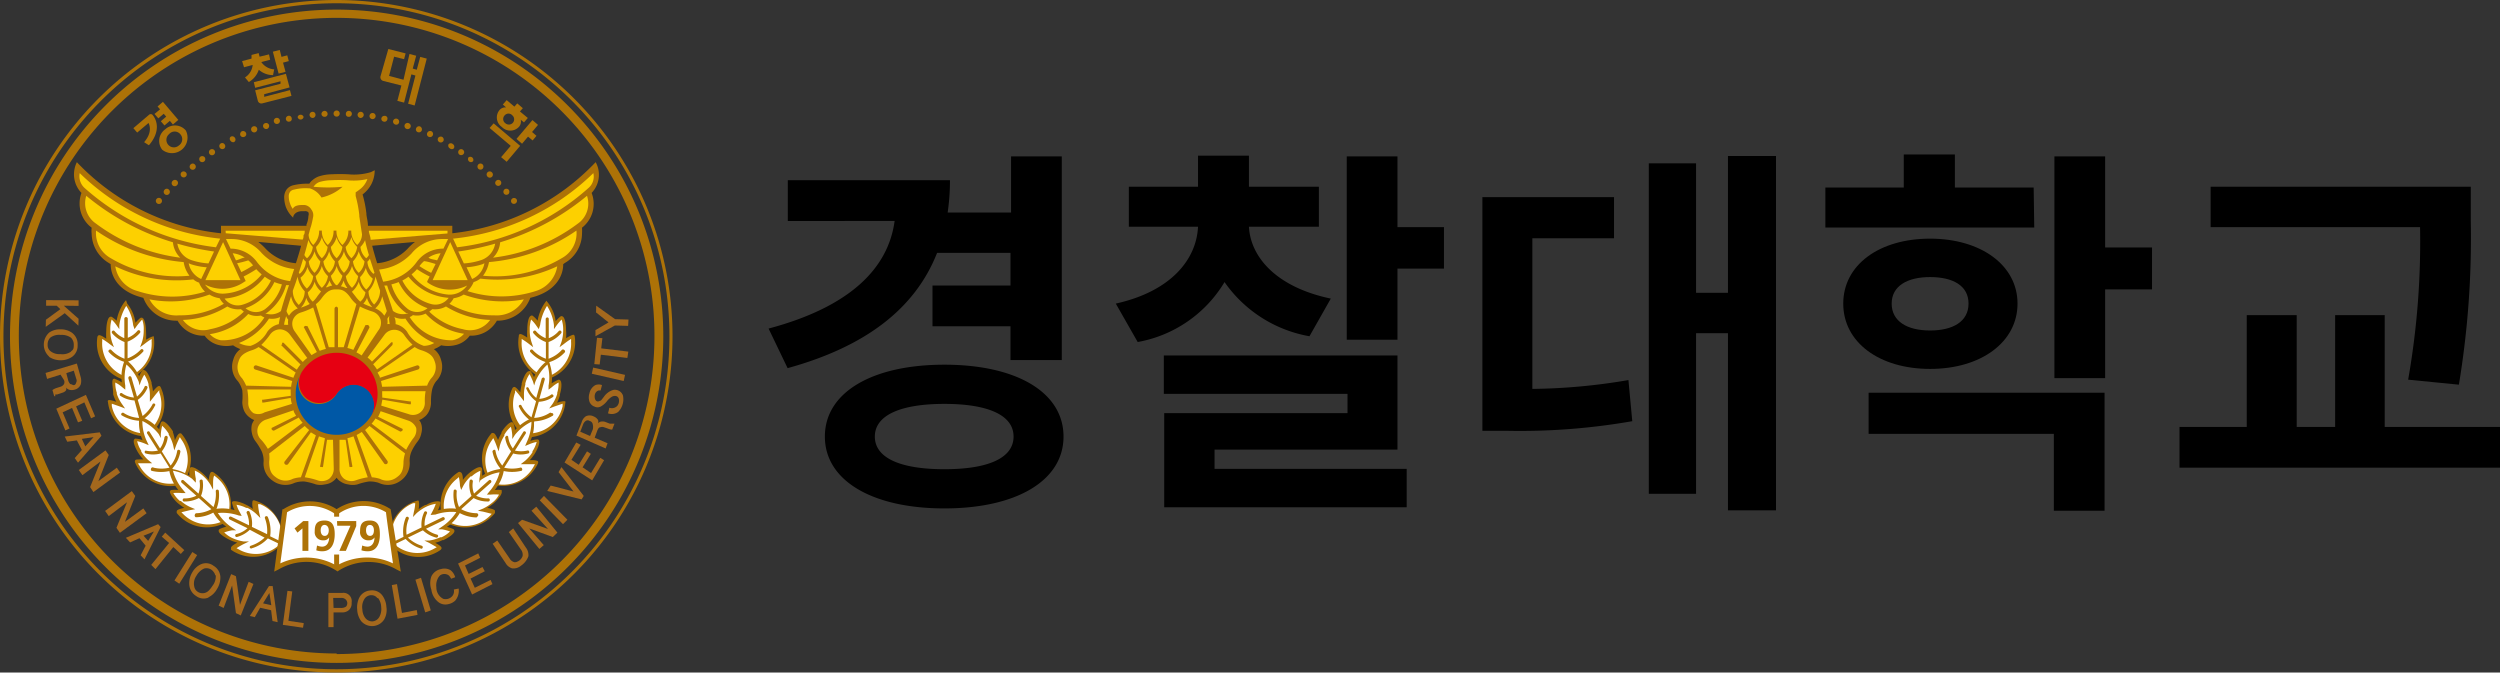 <svg xmlns="http://www.w3.org/2000/svg" id="레이어_1" data-name="레이어 1" viewBox="1 1.5 130.11 35"><rect x="1" y="1.5" width="130.11" height="35" fill="#333333" stroke="none"/><defs><style>.cls-1{isolation:isolate;}.cls-2{fill:#ad7207;}.cls-3{fill:#0058a6;}.cls-4{fill:#e60012;}.cls-5{fill:#fdd000;}.cls-6{fill:#fff;}.cls-7{fill:#a4681d;}</style></defs><g class="cls-1"><path d="M49.77,14.66c-1.14,2.9-3.72,4.88-7.78,6L41,18.6c4.2-1.12,6.22-3.1,6.56-5.6H42V10.88h8.44a11.45,11.45,0,0,1-.12,1.68h3.3V9.64h2.64v10.6H53.59V18.48H49.53V16.36h4.06v-1.7Zm6.58,9.56c0,2.3-2.46,3.74-6.2,3.74s-6.22-1.44-6.22-3.74,2.46-3.74,6.22-3.74S56.35,21.92,56.35,24.22Zm-2.6,0c0-1.12-1.34-1.7-3.6-1.7s-3.62.58-3.62,1.7,1.34,1.7,3.62,1.7S53.75,25.34,53.75,24.22Z"/><path d="M69.15,19a6.83,6.83,0,0,1-4.42-2.82,6.63,6.63,0,0,1-4.52,3.12l-1.14-2c2.88-.64,4.2-2.3,4.28-4h-3.6V11.22h3.6V9.6H66v1.62h3.64V13.3H66c.08,1.56,1.4,3.14,4.26,3.74Zm-4.94,6.9h10v2H61.59V23h9.54v-1H61.57v-2H73.73v4.9H64.21ZM76.15,13.32v2.16H73.73v3.7H71.09V9.64h2.64v3.68Z"/><path d="M80.75,21.74a31.07,31.07,0,0,0,5-.46l.2,2.14a33.79,33.79,0,0,1-6.56.5H78.15V11.76H85V13.9H80.75ZM93.43,9.62V28.06h-2.5V18.84H89.27V27.2H86.81V10h2.46v6.74h1.66V9.62Z"/><path d="M106.87,13.34H96V11.26h4.08V9.54h2.66v1.72h4.1Zm-5.42,7.36c-2.64,0-4.52-1.38-4.52-3.4s1.88-3.38,4.52-3.38S106,15.3,106,17.3,104.11,20.7,101.45,20.7Zm-3.2,1.24h12.28v6.14h-2.64v-4H98.25Zm3.2-3.24c1.18,0,2-.46,2-1.4s-.82-1.38-2-1.38-2,.46-2,1.38S100.25,18.7,101.45,18.7ZM113,16.56h-2.44v4.62h-2.64V9.64h2.64v4.74H113Z"/><path d="M131.11,23.72v2.12H114.43V23.72h3.5V17.9h2.6v5.82h2V17.9h2.58v5.82Zm-4.78-2.46a41.52,41.52,0,0,0,.62-7.94h-10.9v-2.1h13.54V13a46.75,46.75,0,0,1-.62,8.52Z"/></g><path class="cls-2" d="M31.79,11.54h0a1.37,1.37,0,0,0,.38-.95A1.32,1.32,0,0,0,32,9.94a12.07,12.07,0,0,1-7.46,3.7v-.39s0,0,0,0H20.15c0-.21-.06-.41-.08-.58h0v-.05a6,6,0,0,0-.2-1,1.62,1.62,0,0,0,.47-.56,1.59,1.59,0,0,0,.16-.65v-.05l0,0-.2.1a3.06,3.06,0,0,1-1.18.11,8.47,8.47,0,0,0-.85,0,2.32,2.32,0,0,0-.61.09,1,1,0,0,0-.39.21.68.68,0,0,0-.17.19,3.25,3.25,0,0,0-.83.08.61.61,0,0,0-.36.23.7.7,0,0,0-.12.42h0a1.63,1.63,0,0,0,.08.46,1.42,1.42,0,0,0,.39.58l0,0v-.05s.05-.28.46-.29h.14a.24.24,0,0,1,.19.06.27.27,0,0,1,0,.19s0,.22-.1.44h0s0,0,0,.07H12.5s0,0,0,0v.39A12.07,12.07,0,0,1,5,9.94a1.46,1.46,0,0,0-.15.65,1.39,1.39,0,0,0,.39.95h0a1.58,1.58,0,0,0,.53,1.81,1.39,1.39,0,0,0,0,.32,1.81,1.81,0,0,0,.9,1.52l.09.06c0,.15,0,1.34,1.7,1.75a1.83,1.83,0,0,0,1.78,1.19,1.54,1.54,0,0,0,1.41.78,1.28,1.28,0,0,0,.79.5,1.61,1.61,0,0,0,.69,0,1.82,1.82,0,0,0,.38.2h0a1,1,0,0,0-.37.55,1.1,1.1,0,0,0,.24,1.12,1.32,1.32,0,0,1,.23.48,3.25,3.25,0,0,1,0,.6,1.2,1.2,0,0,0,.1.47.88.88,0,0,0,.29.34.76.76,0,0,0,.23.13,1,1,0,0,0-.12.23,1,1,0,0,0,0,.45,1,1,0,0,0,.19.43,3.06,3.06,0,0,1,.32.52,1.21,1.21,0,0,1,.1.52,1.08,1.08,0,0,0,.46,1,1.11,1.11,0,0,0,1.15.12,1.39,1.39,0,0,1,.52-.07,3.39,3.39,0,0,1,.59.15,1,1,0,0,0,.47,0,.86.86,0,0,0,.61-.35.58.58,0,0,0,.19.19.86.86,0,0,0,.41.16,1,1,0,0,0,.48,0,3.18,3.18,0,0,1,.59-.15,1.41,1.41,0,0,1,.52.07,1.11,1.11,0,0,0,1.15-.12,1.1,1.1,0,0,0,.46-1,1.21,1.21,0,0,1,.1-.52,2.52,2.52,0,0,1,.32-.52,1,1,0,0,0,.19-.43.86.86,0,0,0,0-.45.57.57,0,0,0-.12-.23.7.7,0,0,0,.24-.13.78.78,0,0,0,.28-.34,1,1,0,0,0,.1-.47,3.12,3.12,0,0,1,.05-.6,1.15,1.15,0,0,1,.22-.48,1.08,1.08,0,0,0,.25-1.12,1,1,0,0,0-.37-.55h0a1.41,1.41,0,0,0,.38-.2,1.65,1.65,0,0,0,.7,0,1.28,1.28,0,0,0,.79-.5,1.54,1.54,0,0,0,1.41-.78A1.82,1.82,0,0,0,28.6,17c1.7-.41,1.72-1.6,1.71-1.75l.08-.06a1.79,1.79,0,0,0,.9-1.52,2.58,2.58,0,0,0,0-.32A1.57,1.57,0,0,0,31.79,11.54ZM16.4,15.2a2.49,2.49,0,0,1-1.56-.74,3.44,3.44,0,0,0-.4-.37l2.23.2C16.6,14.57,16.5,14.88,16.4,15.2Zm5.8-.74a2.51,2.51,0,0,1-1.57.74c-.1-.32-.19-.63-.26-.91l2.23-.2A2.79,2.79,0,0,0,22.2,14.46Z"/><path class="cls-3" d="M20,21.69a1.07,1.07,0,0,0-1.48.3,1.07,1.07,0,1,1-1.78-1.18h0A2.15,2.15,0,0,0,16.39,22a2.13,2.13,0,0,0,2.13,2.13,2.1,2.1,0,0,0,1.77-.95h0A1.06,1.06,0,0,0,20,21.69Z"/><path class="cls-4" d="M18.52,19.86a2.16,2.16,0,0,0-1.78.95h0A1.07,1.07,0,1,0,18.52,22a1.06,1.06,0,1,1,1.77,1.18h0A2.08,2.08,0,0,0,20.65,22,2.13,2.13,0,0,0,18.52,19.86Z"/><polygon class="cls-5" points="17.62 10.62 17.62 10.62 17.62 10.62 17.62 10.62"/><polygon class="cls-5" points="17.62 10.62 17.62 10.62 17.62 10.62 17.62 10.62"/><polygon class="cls-5" points="25.34 16.08 23.52 16.08 23.52 16.07 24.43 14.1 25.34 16.08"/><path class="cls-5" d="M26,15.05a3.62,3.62,0,0,1-.86.16l-.29-.62a13.54,13.54,0,0,0,1.92-.41A1.09,1.09,0,0,1,26,15.05Z"/><path class="cls-5" d="M26.21,15.2a1.08,1.08,0,0,1-.64.82l-.29-.61a3.39,3.39,0,0,0,.83-.16Z"/><path class="cls-5" d="M21.43,19.4a.11.11,0,0,0,0-.08.09.09,0,0,0-.07,0h0a.05.05,0,0,0,0,0l-1,1a1.51,1.51,0,0,0-.23-.21l.89-1.2a.63.63,0,0,1,1,0,3.17,3.17,0,0,0,.45.53l-1.85,1.29a1.89,1.89,0,0,0-.2-.27l1-1A.11.11,0,0,0,21.43,19.4Z"/><path class="cls-5" d="M20.21,18.48a.13.13,0,0,0-.05-.06.11.11,0,0,0-.08,0,.13.13,0,0,0-.06,0l-.63,1.29a1.86,1.86,0,0,0-.31-.1c.25-.86.54-1.79.65-2.16a4,4,0,0,0,.64.26.65.65,0,0,1,.44.43.64.64,0,0,1-.13.57L19.82,20a1.75,1.75,0,0,0-.27-.16l.66-1.26a.06.06,0,0,0,0,0A.08.08,0,0,0,20.21,18.48Z"/><path class="cls-5" d="M16.83,18.56l.66,1.26-.28.16-.86-1.22a.67.67,0,0,1-.12-.57.65.65,0,0,1,.44-.43,3.53,3.53,0,0,0,.63-.26c.12.37.4,1.3.66,2.16a2,2,0,0,0-.32.1L17,18.47s0,0-.06,0a.11.11,0,0,0-.08,0l-.05.06v0A.06.06,0,0,0,16.83,18.56Z"/><path class="cls-5" d="M15.64,19.47l1,1a1.85,1.85,0,0,0-.19.27l-1.85-1.29a3.73,3.73,0,0,0,.45-.53.65.65,0,0,1,.54-.28.68.68,0,0,1,.51.29l.89,1.2a1.51,1.51,0,0,0-.23.21l-1-1a.05.05,0,0,0,0,0h0a.08.08,0,0,0-.07,0,.08.08,0,0,0,0,.08S15.62,19.45,15.64,19.47Z"/><path class="cls-5" d="M23.3,14.91a1.34,1.34,0,0,1,.63-.23l-.18.37C23.58,15,23.42,15,23.3,14.91Z"/><path class="cls-5" d="M23.67,15.24l-.23.46a5.13,5.13,0,0,1-.61-.35l0,0a1.51,1.51,0,0,1,.24-.26C23.25,15.11,23.44,15.17,23.67,15.24Z"/><path class="cls-5" d="M22.67,15.16a2.53,2.53,0,0,1-1.73,1l-.21-.63a2.68,2.68,0,0,0,1.69-.84A2.06,2.06,0,0,1,24,13.94h.32l-.24.5A1.69,1.69,0,0,0,22.67,15.16Z"/><path class="cls-5" d="M21.28,18.37a.27.27,0,0,0-.12,0h0v0a.75.75,0,0,0,0-.26h0c0-.05.07-.11.11-.19C21.23,18.08,21.26,18.23,21.28,18.37Z"/><path class="cls-5" d="M21,17.93a1,1,0,0,0-.47-.38,1.13,1.13,0,0,0,.36-.63c.09.27.17.53.24.77A1.29,1.29,0,0,1,21,17.93Z"/><path class="cls-5" d="M20.18,16.65a1.39,1.39,0,0,0,.36-.76h0l.18.56v0l.06.17a1,1,0,0,1-.31.73A1,1,0,0,1,20.18,16.65Z"/><path class="cls-5" d="M20.38,17.49a2.69,2.69,0,0,1-.47-.19A.87.87,0,0,0,20.1,17,1.1,1.1,0,0,0,20.38,17.49Z"/><path class="cls-5" d="M20.49,15.7a.13.13,0,0,1-.06.05.92.92,0,0,1-.31-.63.64.64,0,0,0,.13-.16Z"/><path class="cls-5" d="M20.4,16h0a1.08,1.08,0,0,1-.34.57,1,1,0,0,1-.32-.65,1.18,1.18,0,0,0,.3-.48A1,1,0,0,0,20.4,16Z"/><path class="cls-5" d="M19.67,15.7a1,1,0,0,1-.3-.6,1.2,1.2,0,0,0,.3-.52,1.2,1.2,0,0,0,.3.52A.9.9,0,0,1,19.67,15.7Z"/><path class="cls-5" d="M19.29,14.94a.92.92,0,0,1-.3-.59,1.15,1.15,0,0,0,.3-.51,1.06,1.06,0,0,0,.3.51A1,1,0,0,1,19.29,14.94Z"/><path class="cls-5" d="M19.2,15.1a.9.9,0,0,1-.3.6,1,1,0,0,1-.3-.6,1.11,1.11,0,0,0,.3-.52A1.2,1.2,0,0,0,19.2,15.1Z"/><path class="cls-5" d="M18.52,14.94a.92.92,0,0,1-.3-.59,1.15,1.15,0,0,0,.3-.51,1.06,1.06,0,0,0,.3.51A1,1,0,0,1,18.52,14.94Z"/><path class="cls-5" d="M18.43,15.1a.9.9,0,0,1-.3.6,1,1,0,0,1-.3-.6,1.11,1.11,0,0,0,.3-.52A1.2,1.2,0,0,0,18.43,15.1Z"/><path class="cls-5" d="M17.75,14.94a.92.92,0,0,1-.3-.59,1.15,1.15,0,0,0,.3-.51,1.15,1.15,0,0,0,.3.51A.92.92,0,0,1,17.75,14.94Z"/><path class="cls-5" d="M17.67,15.1a1,1,0,0,1-.3.6.9.9,0,0,1-.3-.6,1.2,1.2,0,0,0,.3-.52A1.11,1.11,0,0,0,17.67,15.1Z"/><path class="cls-5" d="M17.3,15.87a1,1,0,0,1-.33.65,1.16,1.16,0,0,1-.33-.57h0a1,1,0,0,0,.36-.56A1.08,1.08,0,0,0,17.3,15.87Z"/><path class="cls-5" d="M15.92,18.41h0a.28.28,0,0,0-.13,0c0-.14.06-.29.1-.46a.68.68,0,0,0,.11.19h0a.75.75,0,0,0,0,.26Z"/><path class="cls-5" d="M15.91,17.69c.07-.24.15-.5.24-.77a1.14,1.14,0,0,0,.35.63.92.92,0,0,0-.46.38A.89.89,0,0,1,15.91,17.69Z"/><path class="cls-5" d="M16.24,16.63l.06-.17v0c.07-.18.13-.37.19-.56h0a1.39,1.39,0,0,0,.37.76,1,1,0,0,1-.31.71A1,1,0,0,1,16.24,16.63Z"/><path class="cls-5" d="M16.94,17a.87.87,0,0,0,.18.32,2.28,2.28,0,0,1-.46.19A1.1,1.1,0,0,0,16.94,17Z"/><path class="cls-5" d="M16.6,15.75a.23.23,0,0,1-.05-.05c.08-.25.16-.5.23-.74a.6.6,0,0,0,.14.16A.91.91,0,0,1,16.6,15.75Z"/><path class="cls-5" d="M14.61,14.66a2.72,2.72,0,0,0,1.7.84l-.21.63a2.53,2.53,0,0,1-1.73-1A1.7,1.7,0,0,0,13,14.44l-.24-.5h.32A2.05,2.05,0,0,1,14.61,14.66Z"/><path class="cls-5" d="M13.74,14.91c-.13,0-.28.1-.46.14l-.17-.37A1.38,1.38,0,0,1,13.74,14.91Z"/><path class="cls-5" d="M13.92,15.05a1.55,1.55,0,0,1,.25.26l0,0a5.13,5.13,0,0,1-.61.35l-.22-.46A4.79,4.79,0,0,0,13.92,15.05Z"/><path class="cls-5" d="M13.78,16.11l-.1-.22a6.4,6.4,0,0,0,.66-.38,2.37,2.37,0,0,0,.28.27,2.75,2.75,0,0,1-1.95,1,1.13,1.13,0,0,1-1-.47,2,2,0,0,0,.91.22,2,2,0,0,0,1.16-.38S13.8,16.14,13.78,16.11Z"/><path class="cls-5" d="M14.78,15.9a2.14,2.14,0,0,0,.32.2,2.4,2.4,0,0,1-1.52,1.27.84.84,0,0,1-.89-.33A2.91,2.91,0,0,0,14.78,15.9Z"/><path class="cls-5" d="M15.28,16.18a2.52,2.52,0,0,0,.39.12,2.48,2.48,0,0,1-.89,1.3.82.82,0,0,1-1-.06A2.64,2.64,0,0,0,15.28,16.18Z"/><path class="cls-5" d="M14.89,17.78a2.67,2.67,0,0,0,1-1.44l.15,0c-.16.48-.31.94-.42,1.35a.87.87,0,0,1-.81.12Z"/><path class="cls-5" d="M17.28,17.2a.74.74,0,0,1-.26-.49,1,1,0,0,0,.35-.55,1.08,1.08,0,0,0,.34.51h0l-.18.23A1.52,1.52,0,0,1,17.28,17.2Z"/><path class="cls-5" d="M17.43,15.87a1.1,1.1,0,0,0,.32-.53,1.1,1.1,0,0,0,.32.53,1,1,0,0,1-.32.61A1,1,0,0,1,17.43,15.87Z"/><path class="cls-5" d="M18.15,16.1a1,1,0,0,0,.14.26,1,1,0,0,0-.26.09l-.07,0A1.18,1.18,0,0,0,18.15,16.1Z"/><path class="cls-5" d="M18.22,15.85a1.09,1.09,0,0,0,.3-.51,1.09,1.09,0,0,0,.3.51,1.06,1.06,0,0,1-.27.49h-.06A1,1,0,0,1,18.22,15.85Z"/><path class="cls-5" d="M18.88,16.1a1.18,1.18,0,0,0,.2.39l-.08,0a.89.89,0,0,0-.26-.09A1,1,0,0,0,18.88,16.1Z"/><path class="cls-5" d="M19,15.87a1.1,1.1,0,0,0,.32-.53,1.1,1.1,0,0,0,.32.53,1.11,1.11,0,0,1-.32.61A1,1,0,0,1,19,15.87Z"/><path class="cls-5" d="M19.33,16.67a1.16,1.16,0,0,0,.34-.51,1,1,0,0,0,.35.55.75.75,0,0,1-.27.49,1.89,1.89,0,0,1-.26-.29l-.18-.23Z"/><path class="cls-5" d="M21,16.36l.15,0a2.64,2.64,0,0,0,1,1.44.31.31,0,0,1,.1,0,.85.85,0,0,1-.8-.12C21.33,17.3,21.17,16.84,21,16.36Z"/><path class="cls-5" d="M21.37,16.3a2.4,2.4,0,0,0,.38-.12,2.63,2.63,0,0,0,1.5,1.36.84.84,0,0,1-1,.06A2.52,2.52,0,0,1,21.37,16.3Z"/><path class="cls-5" d="M21.94,16.1a2.14,2.14,0,0,0,.32-.2A2.91,2.91,0,0,0,24.35,17a.85.85,0,0,1-.89.33A2.37,2.37,0,0,1,21.94,16.1Z"/><path class="cls-5" d="M22.42,15.78a2.37,2.37,0,0,0,.28-.27,5.45,5.45,0,0,0,.66.38l-.11.22a.07.07,0,0,0,0,.09,2,2,0,0,0,2.06.16,1.1,1.1,0,0,1-1,.47A2.72,2.72,0,0,1,22.42,15.78Z"/><path class="cls-5" d="M24.29,13.51v.14l-4,.33c0-.15-.07-.29-.09-.41h0v-.06Z"/><path class="cls-5" d="M20.2,14.77a.53.53,0,0,1-.14.17.87.87,0,0,1-.3-.59A1.1,1.1,0,0,0,20,14,7.7,7.7,0,0,0,20.2,14.77Z"/><path class="cls-5" d="M16.86,12.17h-.15c-.07,0-.39,0-.47.2a.85.85,0,0,1-.15-.3,1,1,0,0,1-.06-.33.38.38,0,0,1,.07-.26.32.32,0,0,1,.2-.11,2.34,2.34,0,0,1,.75-.07h.07a1.1,1.1,0,0,1,.61.48,2.46,2.46,0,0,0,1.1-.56,7.89,7.89,0,0,1-1.51,0s0,0,0,0v0h0a.6.6,0,0,1,.39-.27h0a2.29,2.29,0,0,1,.54-.07,7.5,7.5,0,0,1,.81,0,3.29,3.29,0,0,0,1.06-.06,1.15,1.15,0,0,1-.44.57h0l-.08.06-.09.06,0,.1,0,.09a6.15,6.15,0,0,1,.19,1v.06l.14.93h0a.76.76,0,0,1-.25.56h0a1,1,0,0,1-.31-.75h-.15a1,1,0,0,1-.31.75h0a1,1,0,0,1-.31-.75h-.15a1,1,0,0,1-.3.75h0a1,1,0,0,1-.31-.75h-.14a1,1,0,0,1-.31.75h0a.81.81,0,0,1-.24-.53c.05-.19.11-.41.12-.42a4.73,4.73,0,0,0,.11-.48h0a.48.48,0,0,0-.09-.42A.47.47,0,0,0,16.86,12.17Z"/><path class="cls-5" d="M17.28,14.35a.92.92,0,0,1-.3.59.53.53,0,0,1-.14-.17q.12-.42.21-.78A1,1,0,0,0,17.28,14.35Z"/><path class="cls-5" d="M12.74,13.51h4.12c0,.08,0,.17-.06.23h0c0,.07,0,.15-.05.23l-4-.33Z"/><polygon class="cls-5" points="12.61 14.1 13.51 16.07 13.52 16.08 11.69 16.08 12.61 14.1"/><path class="cls-5" d="M10.93,15.25a3.3,3.3,0,0,0,.83.16l-.29.61a1.11,1.11,0,0,1-.65-.82Z"/><path class="cls-5" d="M10.23,14.18a13.7,13.7,0,0,0,1.91.41l-.29.62a3.45,3.45,0,0,1-.85-.16A1.09,1.09,0,0,1,10.23,14.18Z"/><path class="cls-5" d="M5.15,10.51a12.26,12.26,0,0,0,7.31,3.41l-.22.45a12.56,12.56,0,0,1-6.83-3.08A.82.82,0,0,1,5.15,10.51Z"/><path class="cls-5" d="M5.49,11.69A12.87,12.87,0,0,0,10,14.11a1.29,1.29,0,0,0,.38.8A9.26,9.26,0,0,1,6,13.14,1.28,1.28,0,0,1,5.49,11.69Z"/><path class="cls-5" d="M6,13.5a9.46,9.46,0,0,0,4.56,1.64,1.53,1.53,0,0,0,.3.71,6.77,6.77,0,0,1-4.09-.91A1.49,1.49,0,0,1,6,13.5Z"/><path class="cls-5" d="M8.17,16.65A1.58,1.58,0,0,1,7,15.36a7.33,7.33,0,0,0,4.06.68.87.87,0,0,0,.3.17,1.28,1.28,0,0,0,.31.47A5.78,5.78,0,0,1,8.17,16.65Z"/><path class="cls-5" d="M10.33,17.91a1.58,1.58,0,0,1-1.55-.83,5.85,5.85,0,0,0,3.12-.25,1.33,1.33,0,0,0,.53.19,1.06,1.06,0,0,0,.22.29A4.49,4.49,0,0,1,10.33,17.91Z"/><path class="cls-5" d="M10.52,18.15a4.76,4.76,0,0,0,2.31-.7,1.14,1.14,0,0,0,.71.14l.15.13a3.38,3.38,0,0,1-1.74.91A1.3,1.3,0,0,1,10.52,18.15Z"/><path class="cls-5" d="M12.51,19.21a1,1,0,0,1-.59-.32,3.38,3.38,0,0,0,2-1.05,1,1,0,0,0,.66.08.72.72,0,0,0,.18.1A2.59,2.59,0,0,1,12.51,19.21Z"/><path class="cls-5" d="M13.44,19.35A3.29,3.29,0,0,0,15,18.08a1,1,0,0,0,.58-.08,3,3,0,0,0-.07.37,1,1,0,0,0-.6.4,1.55,1.55,0,0,1-.87.73h0A1.24,1.24,0,0,1,13.44,19.35Z"/><path class="cls-5" d="M13.6,21.19a.82.82,0,0,1-.19-.86c.06-.21.16-.42.66-.59a1.4,1.4,0,0,0,.39-.18l1.93,1.33a1.59,1.59,0,0,0-.12.27l-1.92-.64a.11.11,0,0,0-.07.21l1.93.6a1.59,1.59,0,0,0-.06.3l-2.34-.06A2.08,2.08,0,0,0,13.6,21.19Z"/><path class="cls-5" d="M14.19,23a.63.63,0,0,1-.27-.55,3.37,3.37,0,0,0-.05-.68l2.26,0a1.21,1.21,0,0,0,0,.19v.14l-1.42.2s0,0-.06,0a.08.08,0,0,0,0,.08.1.1,0,0,0,0,.07h.08l1.4-.24a1.55,1.55,0,0,0,.06.31l-1.42.44A.64.64,0,0,1,14.19,23Z"/><path class="cls-5" d="M14.53,24.32a.63.63,0,0,1-.1-.6.67.67,0,0,1,.44-.39l1.41-.48c0,.1.08.19.13.29l-1.27.63,0,0a0,0,0,0,0,0,0,.11.11,0,0,0,0,.08.15.15,0,0,0,.06.05.08.08,0,0,0,.08,0l1.27-.67a1.35,1.35,0,0,0,.2.27c-.72.54-1.49,1.13-1.81,1.36A2.67,2.67,0,0,0,14.53,24.32Z"/><path class="cls-5" d="M16.66,26.34a1.72,1.72,0,0,0-.42.08.81.81,0,0,1-.88-.08c-.18-.13-.35-.28-.35-.81a1.81,1.81,0,0,0,0-.43l1.85-1.43a2.29,2.29,0,0,0,.23.21L15.83,25.5a.11.11,0,0,0,0,.16.12.12,0,0,0,.16,0L17.18,24l.26.16Z"/><path class="cls-5" d="M18.37,25.87a.67.67,0,0,1-.23.54.65.65,0,0,1-.61.09,3.55,3.55,0,0,0-.67-.16l.74-2.13.31.1-.24,1.41a.08.08,0,0,0,0,.08.08.08,0,0,0,.06,0,.08.08,0,0,0,.08,0l0,0,0,0,.21-1.41.31,0Z"/><path class="cls-5" d="M18.52,17.46a.11.11,0,0,0-.11.11l0,2-.3,0c-.27-.9-.56-1.9-.67-2.24a1.48,1.48,0,0,0,.3-.31c.31-.43.54-.46.76-.46s.45,0,.76.46a1.76,1.76,0,0,0,.29.31c-.1.34-.39,1.34-.66,2.24l-.3,0,0-2A.11.11,0,0,0,18.52,17.46Z"/><path class="cls-5" d="M19.51,26.5a.65.65,0,0,1-.61-.09.64.64,0,0,1-.23-.54l0-1.48.32,0,.2,1.41s0,0,0,0l0,0a.07.07,0,0,0,.07,0,.1.1,0,0,0,.07,0,.11.11,0,0,0,0-.08l-.25-1.41.32-.1.74,2.13A3.55,3.55,0,0,0,19.51,26.5Z"/><path class="cls-5" d="M22,25.53c0,.53-.17.68-.35.81a.81.81,0,0,1-.88.08,1.81,1.81,0,0,0-.42-.08c-.12-.34-.47-1.32-.79-2.2l.27-.16L21,25.63a.11.11,0,0,0,.15,0,.12.12,0,0,0,0-.16L20,23.88l.23-.21,1.85,1.43A1.81,1.81,0,0,0,22,25.53Z"/><path class="cls-5" d="M22.5,24.32a3.75,3.75,0,0,0-.36.59l-1.8-1.36a1.89,1.89,0,0,0,.2-.27l1.27.67a.06.06,0,0,0,.07,0,.18.18,0,0,0,.07-.05.11.11,0,0,0,0-.08v0l0,0-1.27-.63c.05-.1.09-.19.13-.29l1.41.48a.69.69,0,0,1,.44.39A.66.66,0,0,1,22.5,24.32Z"/><path class="cls-5" d="M23.11,22.44a.63.63,0,0,1-.27.55.62.62,0,0,1-.58.06l-1.42-.44.06-.31,1.4.24h.08a.16.16,0,0,0,0-.07.24.24,0,0,0,0-.08l-.07,0-1.42-.2a.66.66,0,0,0,0-.14c0-.06,0-.13,0-.19l2.26,0A2.73,2.73,0,0,0,23.11,22.44Z"/><path class="cls-5" d="M23.44,21.19a1.32,1.32,0,0,0-.21.38l-2.34.06-.06-.3,1.93-.6a.12.12,0,0,0,.07-.14.11.11,0,0,0-.14-.07l-1.92.64c0-.09-.08-.18-.12-.27l1.93-1.33a1.28,1.28,0,0,0,.39.18c.5.17.59.38.66.59A.82.82,0,0,1,23.44,21.19Z"/><path class="cls-5" d="M23.06,19.5h0a1.52,1.52,0,0,1-.87-.73,1,1,0,0,0-.6-.4c0-.11,0-.24-.07-.37a1,1,0,0,0,.58.08,3.25,3.25,0,0,0,1.5,1.27A1.15,1.15,0,0,1,23.06,19.5Z"/><path class="cls-5" d="M24.53,19.21A2.58,2.58,0,0,1,22.32,18a.5.5,0,0,0,.17-.1,1,1,0,0,0,.66-.08,3.38,3.38,0,0,0,2,1.05A1,1,0,0,1,24.53,19.21Z"/><path class="cls-5" d="M25.08,18.63a3.48,3.48,0,0,1-1.74-.91l.16-.13a1.16,1.16,0,0,0,.71-.14,4.75,4.75,0,0,0,2.3.7A1.29,1.29,0,0,1,25.08,18.63Z"/><path class="cls-5" d="M26.71,17.91a4.49,4.49,0,0,1-2.32-.6,1.06,1.06,0,0,0,.22-.29,1.28,1.28,0,0,0,.52-.19,5.91,5.91,0,0,0,3.13.25A1.61,1.61,0,0,1,26.71,17.91Z"/><path class="cls-5" d="M28.87,16.65a5.81,5.81,0,0,1-3.54,0,1.36,1.36,0,0,0,.32-.47A1.11,1.11,0,0,0,26,16,7.33,7.33,0,0,0,30,15.36,1.6,1.6,0,0,1,28.87,16.65Z"/><path class="cls-5" d="M30.23,14.94a6.74,6.74,0,0,1-4.09.91,1.66,1.66,0,0,0,.31-.71A9.39,9.39,0,0,0,31,13.5,1.47,1.47,0,0,1,30.23,14.94Z"/><path class="cls-5" d="M31.07,13.14a9.18,9.18,0,0,1-4.41,1.77,1.26,1.26,0,0,0,.37-.8,12.84,12.84,0,0,0,4.52-2.42A1.27,1.27,0,0,1,31.07,13.14Z"/><path class="cls-5" d="M31.62,11.29a12.48,12.48,0,0,1-6.83,3.08l-.21-.45a12.23,12.23,0,0,0,7.3-3.41A.78.78,0,0,1,31.62,11.29Z"/><polygon class="cls-5" points="17.62 10.62 17.62 10.62 17.62 10.62 17.62 10.62"/><polygon class="cls-5" points="17.62 10.62 17.62 10.62 17.62 10.62 17.62 10.62"/><path class="cls-2" d="M20.8,5.48a.2.2,0,0,0,.14.23l.95.24-.21.8.35.09.38-1.47.21.06L22.24,6.9l.34.09.63-2.44-.34-.09-.18.67-.21-.06.18-.67-.35-.09L22,5.65l-.75-.2.26-1,.52.13.08-.3-.9-.23Z"/><path class="cls-2" d="M28,8.11a.41.41,0,0,0,.1-.38l.17.14.2-.23-.41-.34.15-.17-.29-.25-.15.17-.4-.34-.2.23.17.15a.4.4,0,0,0-.36.16.6.6,0,0,0,.14.86A.61.61,0,0,0,28,8.11Zm-.73-.61a.26.26,0,0,1,.39,0,.27.27,0,1,1-.35.42A.27.27,0,0,1,27.27,7.5Z"/><polygon class="cls-2" points="28.92 8.57 28.69 8.37 29 8 28.71 7.75 27.88 8.73 28.17 8.98 28.48 8.61 28.72 8.81 28.92 8.57"/><polygon class="cls-2" points="26.69 7.92 26.48 8.16 27.58 9.09 27.08 9.68 27.37 9.92 28.07 9.09 26.69 7.92"/><path class="cls-2" d="M18.52,1.5A17.5,17.5,0,1,0,36,19,17.5,17.5,0,0,0,18.52,1.5Zm0,34.83A17.33,17.33,0,1,1,35.84,19,17.33,17.33,0,0,1,18.52,36.33Z"/><path class="cls-2" d="M18.52,2a17,17,0,1,0,17,17A17,17,0,0,0,18.52,2Zm0,33.51A16.54,16.54,0,1,1,35.06,19,16.54,16.54,0,0,1,18.52,35.54Z"/><path class="cls-2" d="M18.05,7.42a.15.15,0,0,1-.15.16.16.16,0,0,1-.17-.14.17.17,0,0,1,.15-.17A.16.16,0,0,1,18.05,7.42Z"/><path class="cls-2" d="M18.68,7.41a.16.16,0,1,1-.16-.16A.16.16,0,0,1,18.68,7.41Z"/><path class="cls-2" d="M17.42,7.46a.16.16,0,0,1-.14.18.17.17,0,0,1-.17-.15.16.16,0,0,1,.14-.17A.15.15,0,0,1,17.42,7.46Z"/><path class="cls-2" d="M16.8,7.54a.16.16,0,0,1-.13.18.16.16,0,0,1-.18-.13.16.16,0,0,1,.31,0Z"/><path class="cls-2" d="M16.18,7.65a.14.14,0,0,1-.12.18.15.15,0,1,1-.06-.3A.14.14,0,0,1,16.18,7.65Z"/><path class="cls-2" d="M15.57,7.79a.16.16,0,0,1-.3.08.16.16,0,1,1,.3-.08Z"/><path class="cls-2" d="M15,8a.17.17,0,0,1-.1.21.17.17,0,0,1-.2-.1.15.15,0,0,1,.1-.2A.16.16,0,0,1,15,8Z"/><path class="cls-2" d="M14.38,8.17a.17.17,0,0,1-.09.21.16.16,0,0,1-.12-.3A.16.16,0,0,1,14.38,8.17Z"/><path class="cls-2" d="M13.8,8.41a.15.15,0,0,1-.08.21.16.16,0,0,1-.21-.07.18.18,0,0,1,.08-.22A.17.17,0,0,1,13.8,8.41Z"/><path class="cls-2" d="M13.23,8.68a.15.15,0,0,1-.06.22A.17.17,0,0,1,13,8.83.15.15,0,0,1,13,8.62.16.16,0,0,1,13.23,8.68Z"/><path class="cls-2" d="M12.68,9a.16.16,0,0,1,0,.22.16.16,0,1,1-.16-.27A.15.15,0,0,1,12.68,9Z"/><path class="cls-2" d="M12.15,9.31a.16.16,0,0,1,0,.22.16.16,0,1,1,0-.22Z"/><path class="cls-2" d="M11.64,9.67a.16.16,0,0,1,0,.22.16.16,0,0,1-.23,0,.17.17,0,0,1,0-.22A.17.17,0,0,1,11.64,9.67Z"/><path class="cls-2" d="M11.14,10.06a.16.16,0,1,1-.22,0A.15.15,0,0,1,11.14,10.06Z"/><path class="cls-2" d="M10.67,10.47a.15.15,0,0,1,0,.22.16.16,0,0,1-.22,0,.16.16,0,0,1,0-.23A.16.16,0,0,1,10.67,10.47Z"/><path class="cls-2" d="M10.22,10.91a.16.16,0,0,1,0,.22.16.16,0,1,1-.23-.22A.16.16,0,0,1,10.22,10.91Z"/><path class="cls-2" d="M9.79,11.37a.16.16,0,1,1-.22,0A.15.15,0,0,1,9.79,11.37Z"/><path class="cls-2" d="M9.39,11.85a.16.16,0,0,1-.19.25.16.16,0,1,1,.19-.25Z"/><path class="cls-2" d="M19,7.42a.14.14,0,0,0,.15.16.15.15,0,0,0,.16-.14.15.15,0,0,0-.15-.17A.15.15,0,0,0,19,7.42Z"/><path class="cls-2" d="M19.61,7.46a.17.17,0,0,0,.14.18.17.17,0,0,0,.18-.15.16.16,0,0,0-.14-.17A.16.16,0,0,0,19.61,7.46Z"/><path class="cls-2" d="M20.23,7.54a.16.16,0,0,0,.32,0,.16.16,0,0,0-.32,0Z"/><path class="cls-2" d="M20.85,7.65a.15.15,0,0,0,.12.18.15.15,0,0,0,.19-.12A.14.14,0,0,0,21,7.53.16.16,0,0,0,20.85,7.65Z"/><path class="cls-2" d="M21.46,7.79a.16.16,0,0,0,.11.19.15.15,0,0,0,.2-.11.16.16,0,0,0-.11-.19A.16.16,0,0,0,21.46,7.79Z"/><path class="cls-2" d="M22.06,8a.16.16,0,1,0,.31.11.16.16,0,0,0-.1-.2A.16.16,0,0,0,22.06,8Z"/><path class="cls-2" d="M22.66,8.17a.15.15,0,0,0,.09.21.16.16,0,0,0,.2-.09.17.17,0,0,0-.09-.21A.16.16,0,0,0,22.66,8.17Z"/><path class="cls-2" d="M23.24,8.41a.15.15,0,0,0,.07.21.16.16,0,0,0,.21-.07.16.16,0,0,0-.07-.22A.16.16,0,0,0,23.24,8.41Z"/><path class="cls-2" d="M23.8,8.68a.16.16,0,0,0,.07.22.16.16,0,0,0,.21-.07A.16.16,0,0,0,24,8.62.17.17,0,0,0,23.8,8.68Z"/><path class="cls-2" d="M24.35,9a.16.16,0,0,0,.06.22.15.15,0,0,0,.21,0,.16.16,0,0,0-.05-.22A.16.16,0,0,0,24.35,9Z"/><path class="cls-2" d="M24.89,9.31a.16.16,0,0,0,0,.22.16.16,0,0,0,.22,0,.15.15,0,0,0,0-.22A.15.15,0,0,0,24.89,9.31Z"/><path class="cls-2" d="M25.4,9.67a.16.16,0,0,0,0,.22.15.15,0,0,0,.22,0,.16.16,0,0,0-.25-.19Z"/><path class="cls-2" d="M25.89,10.06a.17.17,0,0,0,0,.22.16.16,0,0,0,.23,0,.17.17,0,0,0,0-.22A.16.16,0,0,0,25.89,10.06Z"/><path class="cls-2" d="M26.37,10.47a.16.16,0,0,0,0,.22.16.16,0,1,0,.22-.23A.16.16,0,0,0,26.37,10.47Z"/><path class="cls-2" d="M26.82,10.91a.15.15,0,0,0,0,.22.16.16,0,0,0,.22,0,.16.16,0,0,0,0-.23A.16.16,0,0,0,26.82,10.91Z"/><path class="cls-2" d="M27.24,11.37a.17.17,0,0,0,0,.22.16.16,0,0,0,.23,0,.17.17,0,0,0,0-.22A.16.16,0,0,0,27.24,11.37Z"/><path class="cls-2" d="M27.64,11.85a.16.16,0,0,0,0,.22.16.16,0,0,0,.25-.19A.16.16,0,0,0,27.64,11.85Z"/><polygon class="cls-2" points="15.56 4.1 15.2 4.19 15.5 5.33 15.86 5.24 15.73 4.76 16.03 4.68 15.95 4.38 15.65 4.46 15.56 4.1"/><path class="cls-2" d="M16.07,6.05l-.19-.71-1.67.44.07.29,1.32-.34,0,.13-1.32.34.14.55a.19.19,0,0,0,.23.13l1.52-.39-.08-.3-1.34.35,0-.14Z"/><path class="cls-2" d="M14.47,5.13a1.12,1.12,0,0,0,.74.28l.06-.3a.88.88,0,0,1-.67-.38l.46-.12L15,4.33l-.49.12-.05-.19-.37.1,0,.19-.49.13L13.7,5l.45-.12a.86.86,0,0,1-.4.65l.2.24A1.17,1.17,0,0,0,14.47,5.13Z"/><polygon class="cls-2" points="9.33 7.19 9.04 7.43 9.24 7.66 9.52 7.42 9.65 7.57 9.37 7.81 9.56 8.03 9.84 7.79 10 7.98 10.28 7.74 9.48 6.8 9.2 7.04 9.33 7.19"/><path class="cls-2" d="M9.6,8.23a.74.74,0,0,0-.16,1.06.81.81,0,0,0,1.23-1A.74.74,0,0,0,9.6,8.23Zm.71.84a.39.39,0,1,1-.51-.59.38.38,0,0,1,.58,0A.39.39,0,0,1,10.31,9.07Z"/><path class="cls-2" d="M8.94,7.48a.13.13,0,0,0-.19,0l-.81.69.2.23.59-.5c.07.14.19.51-.23,1l.25.16C9.37,8.34,9.17,7.75,8.94,7.48Z"/><path class="cls-2" d="M29.41,17.19a2.28,2.28,0,0,0-.43,1,1.48,1.48,0,0,0-.25-.25.09.09,0,0,0-.11,0c-.13.06-.18.44-.18.72v0a3,3,0,0,0,0,.41c-.31-.21-.36-.19-.4-.18A.13.13,0,0,0,28,19a2,2,0,0,0,1.42,2.25h0A2,2,0,0,0,30.91,19a.11.11,0,0,0-.06-.08s-.09,0-.39.18a2.09,2.09,0,0,0,0-.41v0c0-.28-.05-.66-.18-.72a.09.09,0,0,0-.11,0,1.48,1.48,0,0,0-.25.25,2,2,0,0,0-.43-1l-.06-.07Z"/><path class="cls-6" d="M29.11,18.42a2.52,2.52,0,0,1,.36-1,2.37,2.37,0,0,1,.36,1l0,.21.12-.17a2.64,2.64,0,0,1,.28-.33,1.61,1.61,0,0,1,.08.53v.06a2,2,0,0,1-.09.58l-.1.27.23-.17a3.77,3.77,0,0,1,.37-.26.49.49,0,0,1,0,.12,1.81,1.81,0,0,1-1.29,1.86,1.82,1.82,0,0,1-1.28-1.86v-.12a3.75,3.75,0,0,1,.38.26l.22.17-.09-.27a2,2,0,0,1-.09-.58v-.06a1.69,1.69,0,0,1,.07-.53,1.94,1.94,0,0,1,.28.33l.12.17Z"/><path class="cls-2" d="M30.36,19.71a.09.09,0,0,0-.12,0,1.69,1.69,0,0,1-.69.46v-.87a1.58,1.58,0,0,0,.65-.45.09.09,0,0,0,0-.12.08.08,0,0,0-.12,0,1.29,1.29,0,0,1-.52.37v-1a.08.08,0,0,0-.08-.08.09.09,0,0,0-.08.08v1a1.27,1.27,0,0,1-.51-.37.08.08,0,0,0-.12,0,.08.08,0,0,0,0,.12,1.5,1.5,0,0,0,.64.45v.87a1.75,1.75,0,0,1-.69-.46.08.08,0,0,0-.11,0,.08.08,0,0,0,0,.12,1.81,1.81,0,0,0,.81.52v.81a.09.09,0,0,0,.08.08.08.08,0,0,0,.08-.08v-.81a1.83,1.83,0,0,0,.82-.52A.09.09,0,0,0,30.36,19.71Z"/><path class="cls-2" d="M29.49,20.27a2.19,2.19,0,0,0-.7.86,1.34,1.34,0,0,0-.17-.31.1.1,0,0,0-.1,0c-.14,0-.3.38-.37.64l0,.06a2.6,2.6,0,0,0-.07.4c-.23-.28-.29-.29-.33-.28a.14.14,0,0,0-.08.06,2,2,0,0,0,.75,2.56h0a2,2,0,0,0,2-1.78.15.15,0,0,0,0-.09s-.08-.05-.43.07a2.5,2.5,0,0,0,.15-.38l0-.06c.08-.26.13-.64,0-.74a.11.11,0,0,0-.12,0,2.38,2.38,0,0,0-.31.17,2.26,2.26,0,0,0-.13-1.1l0-.08Z"/><path class="cls-6" d="M28.86,21.37a2.47,2.47,0,0,1,.63-.9,2.38,2.38,0,0,1,.06,1.1l0,.21.17-.13a1.67,1.67,0,0,1,.35-.24,1.55,1.55,0,0,1-.07.53V22a2,2,0,0,1-.25.53l-.17.23.26-.1.44-.15,0,.13a1.81,1.81,0,0,1-1.75,1.42,1.81,1.81,0,0,1-.72-2.14.49.49,0,0,1,0-.11,4.49,4.49,0,0,1,.29.35l.17.22,0-.28a1.91,1.91,0,0,1,.07-.58l0-.06a1.42,1.42,0,0,1,.22-.49,3.77,3.77,0,0,1,.18.39l.06.2Z"/><path class="cls-2" d="M29.7,23a.08.08,0,0,0-.11,0,1.65,1.65,0,0,1-.79.25l.24-.84a1.41,1.41,0,0,0,.74-.25.07.07,0,0,0,0-.11.07.07,0,0,0-.11,0,1.27,1.27,0,0,1-.6.21l.28-1a.09.09,0,0,0-.05-.11.1.1,0,0,0-.11.06l-.28,1a1.33,1.33,0,0,1-.39-.5.08.08,0,0,0-.11-.05.08.08,0,0,0,0,.11,1.49,1.49,0,0,0,.49.61l-.24.84a1.74,1.74,0,0,1-.53-.63.08.08,0,0,0-.11,0,.07.07,0,0,0,0,.1,1.83,1.83,0,0,0,.63.73l-.22.78a.08.08,0,0,0,.16,0l.22-.77a2,2,0,0,0,.93-.28A.07.07,0,0,0,29.7,23Z"/><path class="cls-2" d="M28.71,23.25a2.33,2.33,0,0,0-.91.64,1.36,1.36,0,0,0-.07-.35.13.13,0,0,0-.09-.07c-.15,0-.39.28-.54.52l0,.05a3,3,0,0,0-.18.36c-.14-.33-.19-.35-.24-.36a.14.14,0,0,0-.09,0,2,2,0,0,0,0,2.66l0,0h0A2,2,0,0,0,29,25.61a.16.16,0,0,0,0-.1s-.07-.08-.43-.06a2.57,2.57,0,0,0,.25-.32l0,0c.15-.24.3-.59.23-.71a.09.09,0,0,0-.1-.05,1.11,1.11,0,0,0-.35.08,2,2,0,0,0,.18-1.09v-.09Z"/><path class="cls-6" d="M27.8,24.13a2.48,2.48,0,0,1,.86-.68,2.62,2.62,0,0,1-.25,1.07l-.08.19.19-.08a2.16,2.16,0,0,1,.41-.13,1.63,1.63,0,0,1-.22.49l0,.05a2,2,0,0,1-.38.44l-.23.18.29,0,.45,0-.06.11a1.8,1.8,0,0,1-2.07.89,1.8,1.8,0,0,1-.11-2.25l.07-.11a3.52,3.52,0,0,1,.18.42l.1.27.06-.28a1.94,1.94,0,0,1,.24-.54l0-.05a1.61,1.61,0,0,1,.34-.41,2.61,2.61,0,0,1,.07.43v.21Z"/><path class="cls-2" d="M28.17,25.89a.07.07,0,0,0-.1-.05,1.81,1.81,0,0,1-.83,0l.47-.74a1.43,1.43,0,0,0,.78,0,.07.07,0,0,0,.05-.1.07.07,0,0,0-.1-.05,1.47,1.47,0,0,1-.64,0l.55-.87a.08.08,0,0,0,0-.11.07.07,0,0,0-.11,0l-.55.87a1.31,1.31,0,0,1-.24-.59.07.07,0,0,0-.09-.07s-.07.05-.07.09a1.47,1.47,0,0,0,.31.72l-.46.74a1.69,1.69,0,0,1-.35-.75.07.07,0,0,0-.09-.07s-.08.05-.07.09a1.94,1.94,0,0,0,.41.88l-.43.68a.1.1,0,0,0,0,.12.08.08,0,0,0,.11,0l.43-.68a2.09,2.09,0,0,0,1,0A.09.09,0,0,0,28.17,25.89Z"/><path class="cls-2" d="M27.14,25.9a2.19,2.19,0,0,0-1.05.36,2.07,2.07,0,0,0,0-.35.11.11,0,0,0-.07-.09c-.14-.05-.45.16-.66.35l0,0a2.18,2.18,0,0,0-.27.31c0-.37-.1-.4-.14-.41a.08.08,0,0,0-.09,0,2,2,0,0,0-.73,2.57h0a2,2,0,0,0,2.63-.44s0-.06,0-.1,0-.09-.4-.17a3.21,3.21,0,0,0,.34-.24l0,0c.2-.18.45-.48.41-.61A.11.11,0,0,0,27.1,27a2.06,2.06,0,0,0-.35,0,2.19,2.19,0,0,0,.47-1V25.9Z"/><path class="cls-6" d="M26,26.5a2.32,2.32,0,0,1,1-.42,2.44,2.44,0,0,1-.53,1l-.13.16.21,0a2.18,2.18,0,0,1,.42,0,1.22,1.22,0,0,1-.34.41l0,0a2.29,2.29,0,0,1-.49.32l-.27.11.28.05.44.11-.08.09a1.82,1.82,0,0,1-2.24.28,1.8,1.8,0,0,1,.52-2.2l.09-.08a2.58,2.58,0,0,1,.06.46L25,27l.13-.25a2,2,0,0,1,.37-.46l.05,0A1.56,1.56,0,0,1,26,26a2.53,2.53,0,0,1-.05.42l0,.21Z"/><path class="cls-2" d="M25.89,28.29a.09.09,0,0,0-.08-.08A1.71,1.71,0,0,1,25,28l.65-.58a1.52,1.52,0,0,0,.76.18.08.08,0,0,0,.08-.09.07.07,0,0,0-.09-.07,1.38,1.38,0,0,1-.62-.14l.77-.68a.09.09,0,0,0,0-.12.08.08,0,0,0-.11,0l-.77.69a1.19,1.19,0,0,1-.06-.63.1.1,0,0,0-.07-.1.08.08,0,0,0-.1.07,1.46,1.46,0,0,0,.1.78l-.65.58a1.71,1.71,0,0,1-.12-.82s0-.08-.07-.09a.07.07,0,0,0-.09.07,2,2,0,0,0,.15,1l-.6.53a.09.09,0,0,0,.11.13l.6-.54a1.92,1.92,0,0,0,.93.26C25.86,28.37,25.9,28.34,25.89,28.29Z"/><path class="cls-2" d="M24.9,28a2.32,2.32,0,0,0-1.11.06,1.31,1.31,0,0,0,.12-.33.12.12,0,0,0,0-.11c-.11-.08-.48,0-.73.16l-.05,0a1.82,1.82,0,0,0-.34.22c.05-.36,0-.41,0-.44a.1.1,0,0,0-.09,0,2,2,0,0,0-1.41,2.26v0h0a2,2,0,0,0,2.64.3s.05-.05.05-.09,0-.1-.33-.28a1.82,1.82,0,0,0,.38-.14l.05,0c.25-.12.57-.33.57-.47a.11.11,0,0,0-.05-.1,2,2,0,0,0-.34-.12,2.22,2.22,0,0,0,.73-.83L25,28Z"/><path class="cls-6" d="M23.66,28.28a2.61,2.61,0,0,1,1.09-.13,2.57,2.57,0,0,1-.78.78l-.17.12.21,0a2.29,2.29,0,0,1,.41.11,1.44,1.44,0,0,1-.44.3l-.06,0a2.25,2.25,0,0,1-.56.17l-.28,0,.25.12.4.23-.11.06a1.8,1.8,0,0,1-2.23-.35,1.82,1.82,0,0,1,1.11-2l.11,0a2.26,2.26,0,0,1-.07.45l-.05.27.19-.2a2.33,2.33,0,0,1,.49-.33l0,0a1.78,1.78,0,0,1,.51-.16,2.47,2.47,0,0,1-.17.39l-.1.19Z"/><path class="cls-2" d="M23,30a.08.08,0,0,0-.06-.1,1.84,1.84,0,0,1-.71-.42l.78-.38a1.62,1.62,0,0,0,.69.38.09.09,0,0,0,.1-.06.08.08,0,0,0-.07-.1,1.45,1.45,0,0,1-.56-.3l.93-.45a.08.08,0,1,0-.07-.15l-.93.45a1.34,1.34,0,0,1,.11-.63.08.08,0,1,0-.14-.07,1.49,1.49,0,0,0-.13.78l-.78.38a1.61,1.61,0,0,1,.11-.82.08.08,0,1,0-.15-.07,1.91,1.91,0,0,0-.12,1l-.72.35a.08.08,0,0,0,0,.11.08.08,0,0,0,.11,0l.72-.35a1.84,1.84,0,0,0,.83.51A.09.09,0,0,0,23,30Z"/><path class="cls-2" d="M7.56,17.12l-.06.07a2.28,2.28,0,0,0-.43,1A1.9,1.9,0,0,0,6.83,18a.11.11,0,0,0-.12,0c-.12.06-.18.44-.18.72v0a3,3,0,0,0,0,.41c-.3-.21-.36-.19-.4-.18a.16.16,0,0,0-.06.08,2,2,0,0,0,1.43,2.25h0A2,2,0,0,0,9,19,.1.1,0,0,0,9,19s-.1,0-.4.18a3,3,0,0,0,0-.41v0c0-.28-.06-.66-.18-.72a.11.11,0,0,0-.12,0,2,2,0,0,0-.25.25,2,2,0,0,0-.43-1Z"/><path class="cls-6" d="M8,18.63l.12-.17a4.12,4.12,0,0,1,.28-.33,1.37,1.37,0,0,1,.08.53v.06a2,2,0,0,1-.09.58l-.1.27.23-.17a3.77,3.77,0,0,1,.37-.26.49.49,0,0,1,0,.12,1.81,1.81,0,0,1-1.29,1.86,1.82,1.82,0,0,1-1.28-1.86v-.12a3.75,3.75,0,0,1,.38.26l.23.17-.1-.27a2,2,0,0,1-.09-.58v-.06a1.69,1.69,0,0,1,.07-.53,1.94,1.94,0,0,1,.28.33l.12.17,0-.21a2.52,2.52,0,0,1,.36-1,2.25,2.25,0,0,1,.36,1Z"/><path class="cls-2" d="M6.68,19.71a.08.08,0,0,1,.11,0,1.82,1.82,0,0,0,.69.46v-.87a1.62,1.62,0,0,1-.64-.45.09.09,0,0,1,0-.12.08.08,0,0,1,.12,0,1.27,1.27,0,0,0,.51.37v-1A.09.09,0,0,1,7.56,18a.09.09,0,0,1,.09.08v1a1.27,1.27,0,0,0,.51-.37.08.08,0,0,1,.12,0,.09.09,0,0,1,0,.12,1.62,1.62,0,0,1-.64.45v.87a1.82,1.82,0,0,0,.69-.46.08.08,0,0,1,.11,0,.08.08,0,0,1,0,.12,1.81,1.81,0,0,1-.81.52v.81a.09.09,0,0,1-.09.08.09.09,0,0,1-.08-.08v-.81a1.81,1.81,0,0,1-.81-.52A.08.08,0,0,1,6.68,19.71Z"/><path class="cls-2" d="M7.47,20.22l0,.08a2.26,2.26,0,0,0-.13,1.1A1.87,1.87,0,0,0,7,21.23a.09.09,0,0,0-.11,0c-.1.1,0,.48,0,.74v.06a2.41,2.41,0,0,0,.16.38c-.35-.12-.39-.09-.43-.07a.1.1,0,0,0,0,.09,2,2,0,0,0,2,1.78h0a2,2,0,0,0,.74-2.56.1.1,0,0,0-.07-.06c-.05,0-.1,0-.33.28a2.6,2.6,0,0,0-.07-.4l0-.06c-.08-.26-.23-.61-.37-.64a.12.12,0,0,0-.11,0,3.07,3.07,0,0,0-.17.31,2.23,2.23,0,0,0-.69-.86Z"/><path class="cls-6" d="M8.26,21.56l.07-.2A2.32,2.32,0,0,1,8.51,21a1.64,1.64,0,0,1,.22.49l0,.06a1.91,1.91,0,0,1,.07.58l0,.28L9,22.16a4.49,4.49,0,0,1,.29-.35s0,.07,0,.11a1.81,1.81,0,0,1-.72,2.14,1.8,1.8,0,0,1-1.75-1.42.79.79,0,0,1,0-.13l.43.15.26.1-.16-.23A2,2,0,0,1,7.08,22l0-.06A1.55,1.55,0,0,1,7,21.41a1.57,1.57,0,0,1,.36.24l.16.13,0-.21a2.53,2.53,0,0,1,.06-1.1,2.34,2.34,0,0,1,.64.9Z"/><path class="cls-2" d="M7.34,23a.08.08,0,0,1,.11,0,1.59,1.59,0,0,0,.79.25L8,22.34a1.44,1.44,0,0,1-.75-.25.09.09,0,0,1,0-.11.08.08,0,0,1,.12,0,1.24,1.24,0,0,0,.6.21l-.29-1a.1.1,0,0,1,.06-.11.09.09,0,0,1,.1.06l.29,1a1.44,1.44,0,0,0,.39-.5.07.07,0,0,1,.1-.05.08.08,0,0,1,.05.11,1.49,1.49,0,0,1-.5.61l.25.84a1.84,1.84,0,0,0,.53-.63.08.08,0,0,1,.11,0,.07.07,0,0,1,0,.1,1.91,1.91,0,0,1-.64.73l.23.78a.09.09,0,0,1-.06.1.08.08,0,0,1-.1-.06l-.22-.77a2,2,0,0,1-.93-.28A.07.07,0,0,1,7.34,23Z"/><path class="cls-2" d="M8.24,23.23l0,.09a2.31,2.31,0,0,0,.18,1.09,1,1,0,0,0-.34-.08.08.08,0,0,0-.1.05c-.08.12.08.47.23.71l0,0a2.57,2.57,0,0,0,.25.32c-.37,0-.4,0-.43.06a.12.12,0,0,0,0,.1,2,2,0,0,0,2.4,1.15h0v0a2,2,0,0,0,0-2.66.12.12,0,0,0-.09,0s-.09,0-.24.36A2,2,0,0,0,10,24l0-.05c-.15-.24-.4-.53-.54-.52a.11.11,0,0,0-.09.07,2,2,0,0,0-.08.35,2.34,2.34,0,0,0-.9-.64Z"/><path class="cls-6" d="M9.37,24.3v-.21a2.61,2.61,0,0,1,.07-.43,1.86,1.86,0,0,1,.34.41l0,.05a2.08,2.08,0,0,1,.23.54l.06.28.1-.27c.06-.15.14-.32.19-.42l.07.11a1.8,1.8,0,0,1-.11,2.25,1.8,1.8,0,0,1-2.07-.89.24.24,0,0,1-.06-.11l.45,0,.28,0-.22-.18A1.87,1.87,0,0,1,8.35,25l0-.05a1.32,1.32,0,0,1-.21-.49,2.47,2.47,0,0,1,.41.13l.19.08-.09-.19a2.39,2.39,0,0,1-.24-1.07,2.39,2.39,0,0,1,.85.68Z"/><path class="cls-2" d="M8.86,25.89A.09.09,0,0,1,9,25.84a1.77,1.77,0,0,0,.82,0l-.46-.74a1.43,1.43,0,0,1-.78,0,.08.08,0,0,1,0-.15,1.47,1.47,0,0,0,.64,0l-.55-.87a.08.08,0,0,1,0-.11.07.07,0,0,1,.11,0l.55.87a1.31,1.31,0,0,0,.23-.59s.05-.08.09-.07a.09.09,0,0,1,.08.09,1.47,1.47,0,0,1-.31.72l.46.74a1.59,1.59,0,0,0,.34-.75.08.08,0,0,1,.1-.07.1.1,0,0,1,.07.09,1.83,1.83,0,0,1-.42.88l.43.68a.09.09,0,0,1,0,.12.1.1,0,0,1-.12,0L9.88,26a2,2,0,0,1-1,0A.1.1,0,0,1,8.86,25.89Z"/><path class="cls-2" d="M9.81,25.9V26a2.19,2.19,0,0,0,.47,1,2.17,2.17,0,0,0-.36,0,.11.11,0,0,0-.08.08c0,.13.21.43.42.61l0,0a3.24,3.24,0,0,0,.33.24c-.35.08-.38.13-.39.17s0,.1,0,.1a2,2,0,0,0,2.62.44h0a2,2,0,0,0-.73-2.57.1.1,0,0,0-.1,0s-.08,0-.13.41a2.18,2.18,0,0,0-.27-.31l0,0c-.21-.19-.53-.4-.66-.35a.11.11,0,0,0-.07.09,2.06,2.06,0,0,0,0,.35,2.17,2.17,0,0,0-1-.36Z"/><path class="cls-6" d="M11.19,26.62l0-.21a2.53,2.53,0,0,1-.05-.42,1.56,1.56,0,0,1,.44.29l0,0a1.93,1.93,0,0,1,.38.46l.13.25,0-.28c0-.17,0-.35.06-.46l.1.08a1.81,1.81,0,0,1,.52,2.2,1.82,1.82,0,0,1-2.24-.28l-.09-.09.45-.11.27-.05-.26-.11a2,2,0,0,1-.49-.32l-.05,0a1.55,1.55,0,0,1-.34-.41,2.31,2.31,0,0,1,.43,0l.21,0L10.53,27a2.59,2.59,0,0,1-.53-1,2.32,2.32,0,0,1,1,.42Z"/><path class="cls-2" d="M11.14,28.29a.09.09,0,0,1,.09-.08A1.75,1.75,0,0,0,12,28l-.65-.58a1.57,1.57,0,0,1-.77.18.07.07,0,0,1-.07-.09.07.07,0,0,1,.08-.07,1.4,1.4,0,0,0,.63-.14l-.77-.68a.09.09,0,0,1,0-.12.08.08,0,0,1,.11,0l.77.69a1.3,1.3,0,0,0,.06-.63.08.08,0,0,1,.07-.1.07.07,0,0,1,.09.07,1.48,1.48,0,0,1-.09.78l.65.58a1.84,1.84,0,0,0,.12-.82.08.08,0,0,1,.07-.09s.08,0,.09.07a2,2,0,0,1-.15,1l.6.53a.09.09,0,0,1,0,.12.08.08,0,0,1-.11,0l-.6-.54a1.93,1.93,0,0,1-.94.26A.1.1,0,0,1,11.14,28.29Z"/><path class="cls-2" d="M12.05,28l0,.08a2.11,2.11,0,0,0,.73.83,2,2,0,0,0-.34.12.1.1,0,0,0-.06.1c0,.14.33.35.58.47l0,0a2.1,2.1,0,0,0,.39.14c-.32.18-.33.24-.33.28s0,.09,0,.09a2,2,0,0,0,2.65-.3h0v0a2,2,0,0,0-1.41-2.26.12.12,0,0,0-.1,0s-.07.08,0,.44a2,2,0,0,0-.35-.22l0,0c-.25-.13-.61-.24-.72-.16a.1.1,0,0,0,0,.11,1.31,1.31,0,0,0,.12.33A2.32,2.32,0,0,0,12.14,28Z"/><path class="cls-6" d="M13.58,28.35l-.1-.19a1.76,1.76,0,0,1-.17-.39,1.75,1.75,0,0,1,.5.16l.06,0a1.83,1.83,0,0,1,.48.33l.2.2-.06-.27a3.12,3.12,0,0,1-.06-.45l.11,0a1.83,1.83,0,0,1,1.11,2,1.8,1.8,0,0,1-2.23.35l-.11-.06a4,4,0,0,1,.4-.23l.25-.12-.28,0a2.25,2.25,0,0,1-.57-.17l0,0a1.44,1.44,0,0,1-.44-.3,2.29,2.29,0,0,1,.41-.11l.21,0-.18-.12a2.5,2.5,0,0,1-.77-.78,2.61,2.61,0,0,1,1.09.13Z"/><path class="cls-2" d="M14,30a.08.08,0,0,1,.06-.1,1.84,1.84,0,0,0,.71-.42L14,29.07a1.51,1.51,0,0,1-.68.38.08.08,0,1,1,0-.16,1.31,1.31,0,0,0,.56-.3l-.92-.45a.08.08,0,1,1,.07-.15l.93.45a1.37,1.37,0,0,0-.12-.63.08.08,0,0,1,.15-.07,1.46,1.46,0,0,1,.12.78l.79.38a1.87,1.87,0,0,0-.11-.82.08.08,0,1,1,.15-.07,1.91,1.91,0,0,1,.12,1l.72.35a.08.08,0,0,1,0,.11.08.08,0,0,1-.11,0l-.73-.35a1.8,1.8,0,0,1-.82.51A.08.08,0,0,1,14,30Z"/><path class="cls-2" d="M18.52,28a2.56,2.56,0,0,0-2.77,0l-.05,0-.43,3.25.22-.11a2.88,2.88,0,0,1,3,.05l.08.05.07-.05a2.91,2.91,0,0,1,3-.05l.22.11L21.33,28l0,0A2.55,2.55,0,0,0,18.52,28Z"/><path class="cls-6" d="M18.6,28.25a2.26,2.26,0,0,1,2.49-.09c0,.12.31,2.27.36,2.66a3.15,3.15,0,0,0-2.93.12,3.17,3.17,0,0,0-2.93-.12c.05-.39.34-2.54.35-2.66a2.29,2.29,0,0,1,2.5.09l.08.06Z"/><rect class="cls-2" x="18.39" y="28.1" width="0.26" height="0.29"/><rect class="cls-2" x="18.39" y="30.36" width="0.26" height="0.67"/><path class="cls-2" d="M16.78,28.62h.27v1.55h-.31V29l-.26.22L16.33,29Z"/><path class="cls-2" d="M17.9,29.39c-.15,0-.21-.14-.21-.29s.06-.28.2-.28.22.13.22.28S18.05,29.39,17.9,29.39Zm-.44.75a.86.86,0,0,0,.32.05c.5,0,.64-.46.64-.88s-.1-.72-.53-.72-.51.23-.51.56a.42.42,0,0,0,.45.47.32.32,0,0,0,.3-.15h0c0,.23-.1.48-.37.48a.71.71,0,0,1-.26-.06Z"/><path class="cls-2" d="M18.54,28.62h1v.26L19,30.17h-.34l.58-1.31h-.69Z"/><path class="cls-2" d="M20.26,29.39c-.15,0-.21-.14-.21-.29s.05-.28.2-.28.21.13.21.28S20.41,29.39,20.26,29.39Zm-.45.75a1,1,0,0,0,.33.05c.5,0,.63-.46.63-.88s-.09-.72-.52-.72-.51.23-.51.56a.42.42,0,0,0,.45.47.33.33,0,0,0,.3-.15h0c0,.23-.1.48-.37.48a.76.76,0,0,1-.27-.06Z"/><polygon class="cls-7" points="3.4 17.41 3.4 17.12 5.09 17.13 5.09 17.42 4.32 17.41 5.09 18.09 5.08 18.45 4.37 17.8 3.38 18.51 3.39 18.14 4.14 17.59 3.95 17.41 3.4 17.41"/><path class="cls-7" d="M3.57,20.07a.84.84,0,0,1,0-1.27,1,1,0,0,1,.59-.16,1,1,0,0,1,.59.18.74.74,0,0,1,.29.64.71.71,0,0,1-.3.62,1.06,1.06,0,0,1-.6.17,1.11,1.11,0,0,1-.59-.18m1.14-.28c.13-.09.15-.14.15-.34a.52.52,0,0,0-.14-.37.83.83,0,0,0-.54-.15.77.77,0,0,0-.54.14.49.49,0,0,0-.14.37.39.39,0,0,0,.14.33.75.75,0,0,0,.53.16A.77.77,0,0,0,4.71,19.79Z"/><path class="cls-7" d="M3.45,21.22l-.08-.31L5,20.42l.2.71a.72.72,0,0,1,0,.38.45.45,0,0,1-.32.27.5.5,0,0,1-.29,0,.33.33,0,0,1-.15-.11h0a.23.23,0,0,1,0,.14.35.35,0,0,1-.2.13l-.27.09h0l-.09,0a.19.19,0,0,0,0,.09l-.06,0-.09-.32a.78.78,0,0,1,.19-.1l.25-.08a.31.31,0,0,0,.16-.13.25.25,0,0,0,0-.21L4.15,21l-.7.22m1-.3.09.34a.45.45,0,0,0,.12.23c.08,0,.13.07.2.05s.08-.06.11-.14a.21.21,0,0,0,0-.18l-.13-.43Z"/><polygon class="cls-7" points="4.4 23.9 3.93 22.77 5.47 22.05 5.95 23.17 5.74 23.27 5.39 22.44 4.96 22.65 5.28 23.4 5.06 23.48 4.75 22.73 4.26 22.96 4.62 23.8 4.4 23.9"/><path class="cls-7" d="M5,24.42l-.5.07-.13-.27L6.19,24l.09.18-1.22,1.4-.17-.24.37-.42L5,24.42m.44.31.43-.48-.61.09Z"/><polygon class="cls-7" points="8.46 27.96 8.63 28.21 7.24 29.23 7.06 28.97 7.61 27.64 6.66 28.36 6.47 28.09 7.86 27.06 8.04 27.31 7.5 28.66 8.46 27.96"/><path class="cls-7" d="M8.26,29.51l-.49.22-.22-.24,1.68-.71.13.15-.84,1.68-.2-.21.26-.5-.32-.39m.45.14.3-.49-.54.22Z"/><polygon class="cls-7" points="9.6 29.22 10.59 30.13 10.41 30.33 10.02 29.97 9.09 31.12 8.87 30.9 9.8 29.76 9.42 29.43 9.6 29.22"/><polygon class="cls-7" points="10.33 31.88 10.08 31.71 11.01 30.23 11.26 30.39 10.33 31.88"/><path class="cls-7" d="M11.87,32.59a.64.64,0,0,1-.66-.07.75.75,0,0,1-.36-.61A1.07,1.07,0,0,1,11,31.3a1,1,0,0,1,.45-.43.65.65,0,0,1,.67.08.71.71,0,0,1,.35.59,1.13,1.13,0,0,1-.18.62,1,1,0,0,1-.45.43m.36-1.15a.38.38,0,0,0-.08-.17.45.45,0,0,0-.5-.18.88.88,0,0,0-.4.38.7.7,0,0,0-.07.68.45.45,0,0,0,.72.08,1.3,1.3,0,0,0,.18-.23A.81.81,0,0,0,12.23,31.44Z"/><polygon class="cls-7" points="13.94 31.78 14.19 31.89 13.53 33.53 13.28 33.41 13.08 31.97 12.64 33.14 12.38 33.02 13.03 31.38 13.28 31.49 13.49 32.98 13.94 31.78"/><path class="cls-7" d="M14.54,33.13l-.28.49L14,33.56,15,32l.19,0,.26,1.88-.27-.06-.07-.56-.53-.12m.54-.14-.1-.64-.33.54Z"/><polygon class="cls-7" points="16.01 33.81 16.81 33.93 16.77 34.17 15.72 34.02 15.96 32.25 16.21 32.28 16.01 33.81"/><path class="cls-7" d="M18.36,34.14h-.27V32.36h.71a.43.43,0,0,1,.5.5.47.47,0,0,1-.13.38.51.51,0,0,1-.4.13h-.41v.77m0-1h.36a.48.48,0,0,0,.29-.07.27.27,0,0,0,0-.35.3.3,0,0,0-.27-.1h-.4Z"/><path class="cls-7" d="M21,33.73a.75.75,0,0,1-1.2.1,1.08,1.08,0,0,1-.21-.6,1.17,1.17,0,0,1,.11-.63.7.7,0,0,1,.58-.37.66.66,0,0,1,.62.26,1.13,1.13,0,0,1,.21.6,1,1,0,0,1-.11.64m-.36-1.1a.37.37,0,0,0-.25-.15.43.43,0,0,0-.45.24.77.77,0,0,0-.08.5.75.75,0,0,0,.15.44.46.46,0,0,0,.37.18.45.45,0,0,0,.38-.27.81.81,0,0,0,.08-.46A.83.83,0,0,0,20.68,32.63Z"/><polygon class="cls-7" points="21.92 33.4 22.69 33.25 22.73 33.5 21.69 33.7 21.39 31.95 21.66 31.9 21.92 33.4"/><polygon class="cls-7" points="23.42 33.27 23.13 33.37 22.62 31.67 22.91 31.57 23.42 33.27"/><path class="cls-7" d="M24.48,31.62a1,1,0,0,0-.1-.15.29.29,0,0,0-.14-.08.38.38,0,0,0-.33.05.56.56,0,0,0-.14.2.78.78,0,0,0-.06.43.66.66,0,0,0,.37.6.55.55,0,0,0,.22,0,.47.47,0,0,0,.25-.16.41.41,0,0,0,.07-.33l.25-.05a.8.8,0,0,1-.18.63.73.73,0,0,1-.35.18.6.6,0,0,1-.52-.1,1,1,0,0,1-.37-.65,1.05,1.05,0,0,1,0-.69.69.69,0,0,1,.49-.38.64.64,0,0,1,.5.05.68.68,0,0,1,.25.37Z"/><polygon class="cls-7" points="26.63 31.9 25.57 32.44 24.84 30.83 25.89 30.3 25.99 30.53 25.2 30.93 25.39 31.37 26.11 31.01 26.23 31.23 25.49 31.61 25.71 32.09 26.53 31.68 26.63 31.9"/><path class="cls-7" d="M27.71,29l.66,1a.63.63,0,0,1,.13.45,1,1,0,0,1-.37.48.62.62,0,0,1-.48.15.6.6,0,0,1-.34-.28l-.67-1,.24-.17.64.93a.41.41,0,0,0,.25.2c.08,0,.11,0,.23-.07a.47.47,0,0,0,.2-.26.44.44,0,0,0-.09-.33l-.63-.91Z"/><polygon class="cls-7" points="28.66 28.08 28.91 27.87 30.01 29.22 29.77 29.45 28.54 29 29.3 29.87 29.07 30.07 27.96 28.72 28.17 28.55 29.52 29.03 28.66 28.08"/><polygon class="cls-7" points="30.53 28.55 30.3 28.78 29.09 27.54 29.31 27.31 30.53 28.55"/><polygon class="cls-7" points="30.07 26.07 30.22 25.81 31.38 27.31 31.27 27.49 29.48 27.05 29.66 26.77 30.85 27.08 30.07 26.07"/><polygon class="cls-7" points="32.44 25.45 31.82 26.5 30.38 25.57 30.99 24.53 31.22 24.65 30.74 25.43 31.12 25.69 31.55 24.99 31.75 25.12 31.32 25.82 31.76 26.12 32.24 25.33 32.44 25.45"/><path class="cls-7" d="M32.62,24.57l-.1.27L31,24.17l.27-.69a.57.57,0,0,1,.21-.31.45.45,0,0,1,.41,0,.49.49,0,0,1,.23.18.23.23,0,0,1,0,.18h0a.35.35,0,0,1,.12-.08.46.46,0,0,1,.24,0l.26.1h0l.1,0s0,0,.08,0l.06,0-.12.31a.59.59,0,0,1-.21-.05l-.2-.07a.29.29,0,0,0-.22,0c-.06,0-.1.07-.14.16l-.14.38.65.28m-.89-.37.14-.34a.53.53,0,0,0,0-.26.21.21,0,0,0-.16-.18.18.18,0,0,0-.21,0,.4.4,0,0,0-.13.17l-.15.39Z"/><path class="cls-7" d="M32.26,21.82s-.08,0-.09,0a.25.25,0,0,0-.14.08c-.16.16-.08.62.19.46.06,0,.09-.06.21-.21a.89.89,0,0,1,.5-.36.45.45,0,0,1,.49.29.94.94,0,0,1-.25.86.56.56,0,0,1-.53.07,1.74,1.74,0,0,0,.07-.29.39.39,0,0,0,.41-.09.42.42,0,0,0,.08-.39c-.06-.16-.23-.16-.36-.09a1,1,0,0,0-.26.24,1.06,1.06,0,0,1-.32.27.35.35,0,0,1-.32,0,.43.43,0,0,1-.26-.25.71.71,0,0,1,0-.45.62.62,0,0,1,.31-.42.49.49,0,0,1,.34,0Z"/><polygon class="cls-7" points="33.53 21.01 33.46 21.33 31.8 20.95 31.87 20.63 33.53 21.01"/><polygon class="cls-7" points="31.93 20.45 32.07 19.08 32.35 19.1 32.29 19.63 33.7 19.8 33.65 20.13 32.27 19.96 32.21 20.47 31.93 20.45"/><polygon class="cls-7" points="33.71 18.13 33.69 18.46 33 18.44 31.99 19 31.99 18.68 32.67 18.28 32.02 17.76 32.03 17.41 33.01 18.11 33.71 18.13"/><polygon class="cls-7" points="7.08 25.84 7.25 26.09 5.86 27.11 5.69 26.85 6.23 25.52 5.29 26.23 5.1 25.96 6.49 24.94 6.66 25.18 6.12 26.54 7.08 25.84"/></svg>